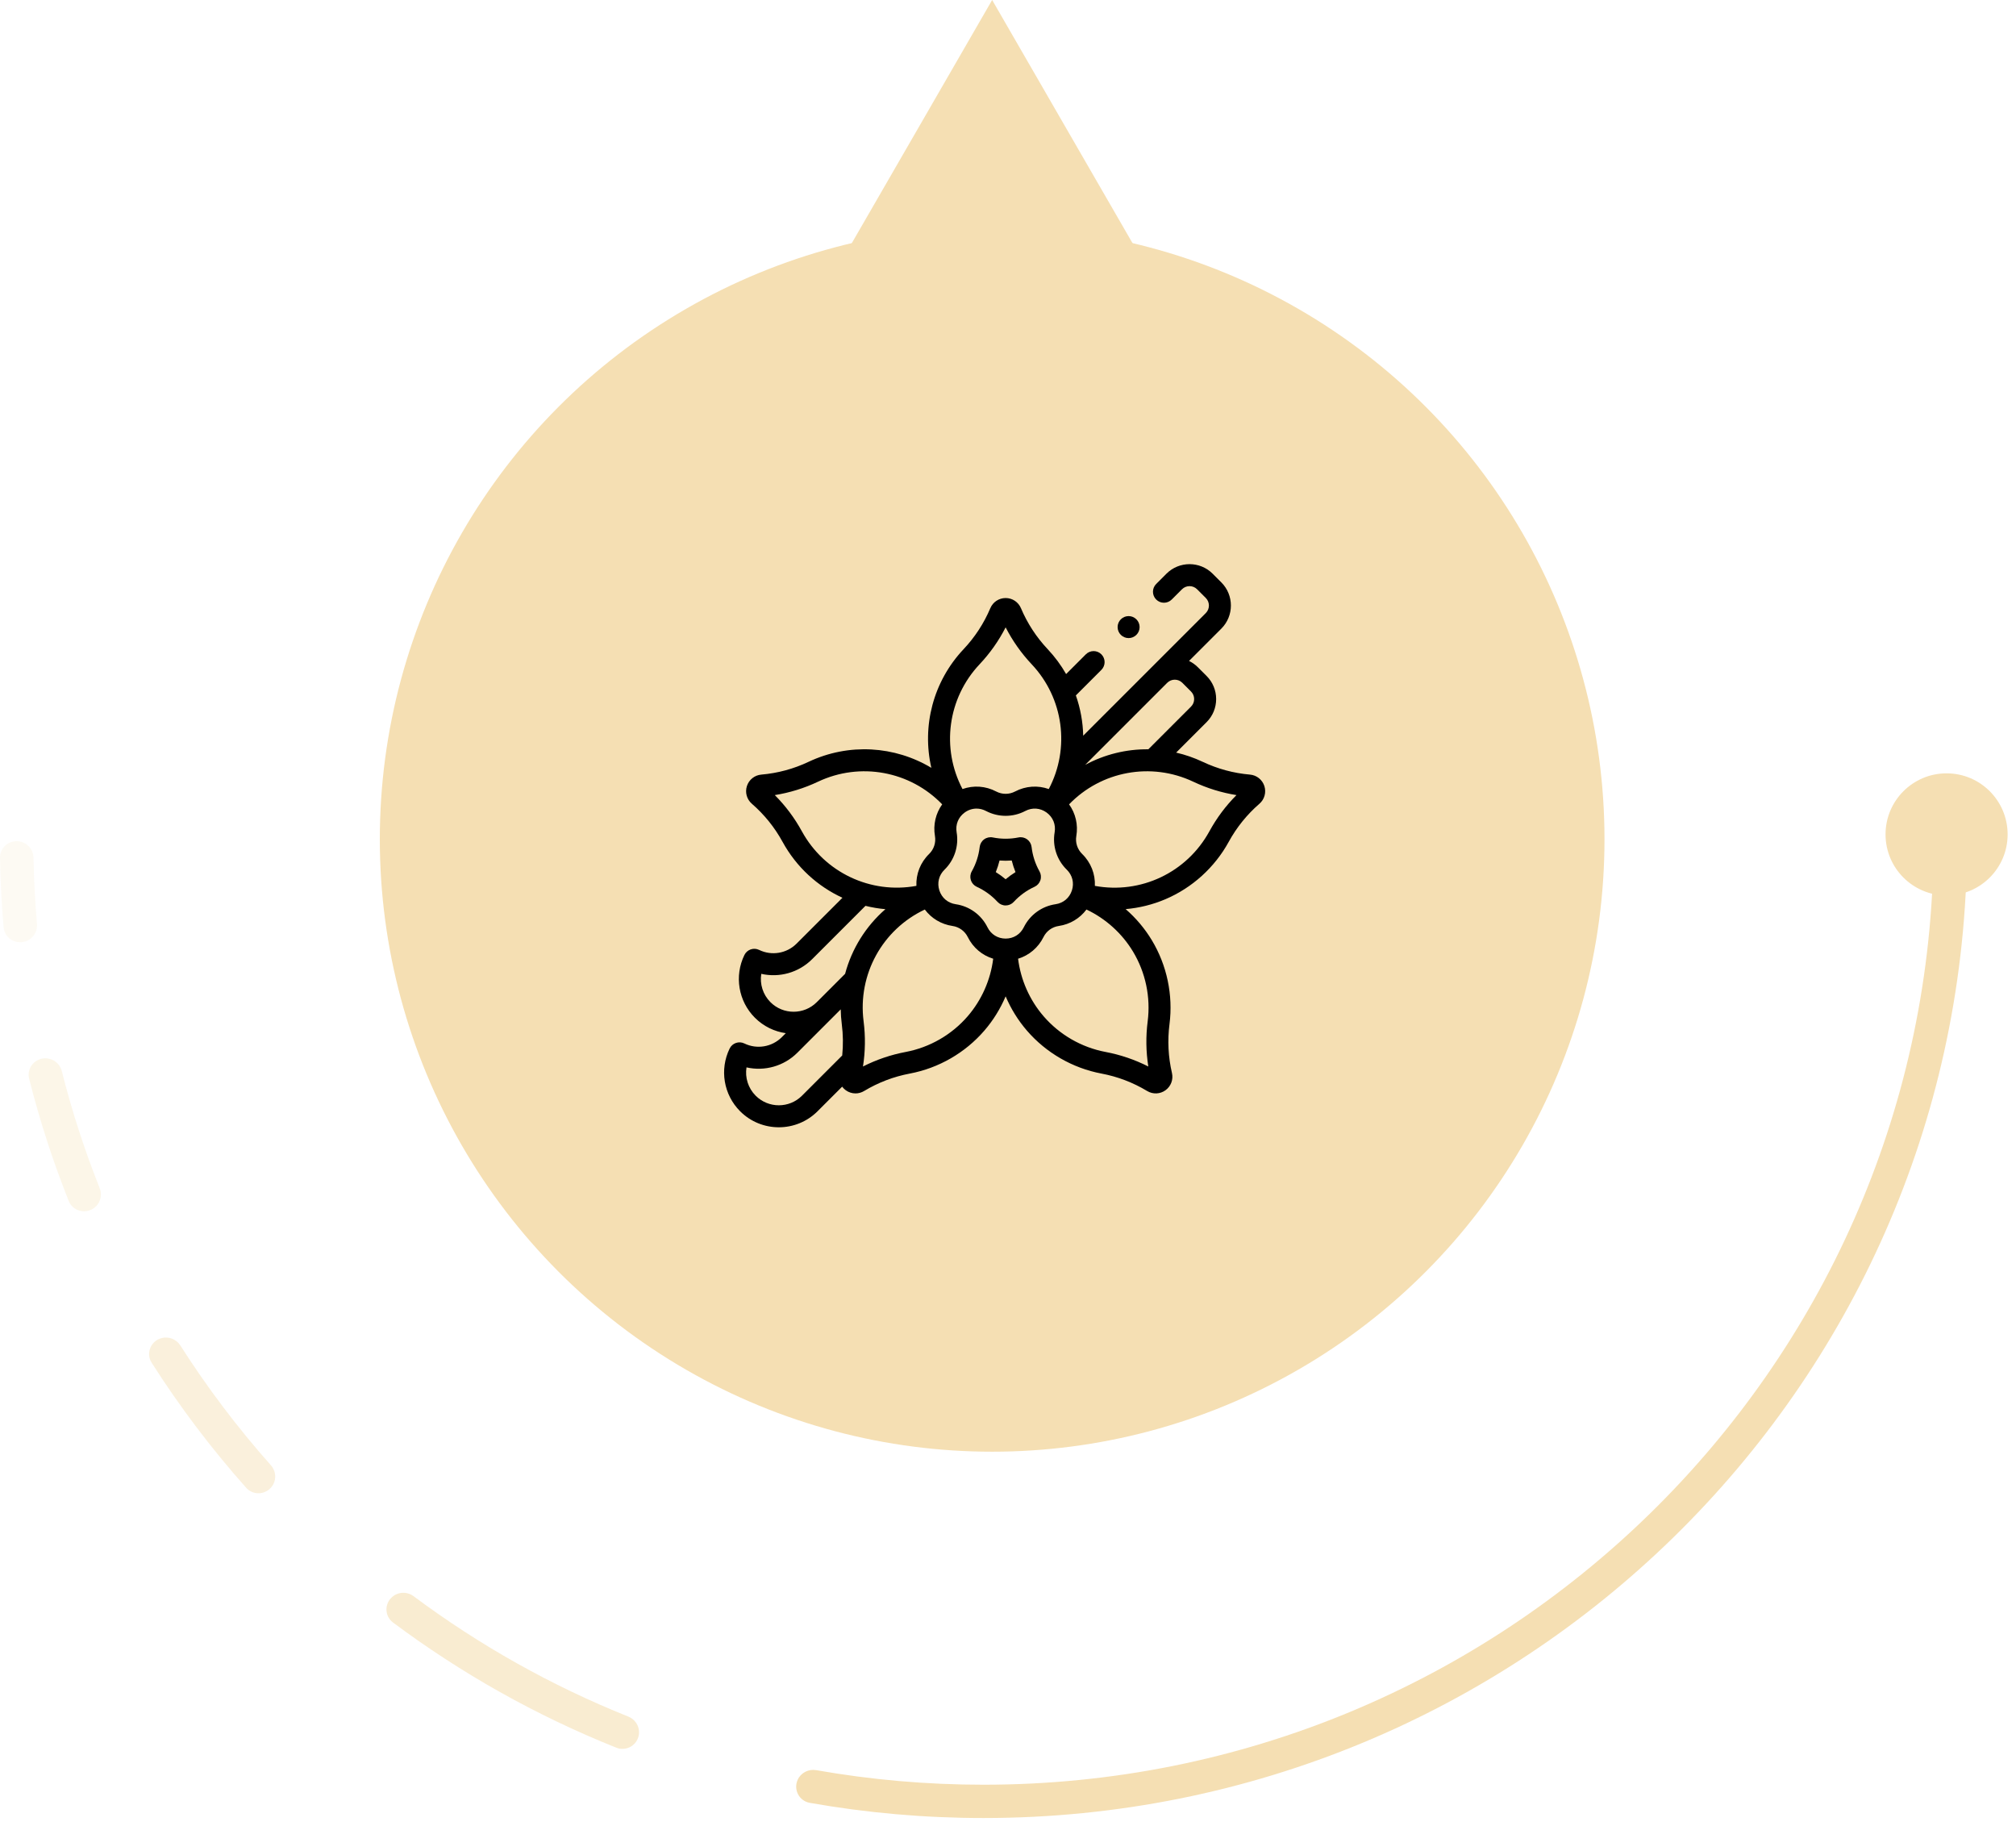 <?xml version="1.0" encoding="UTF-8"?> <svg xmlns="http://www.w3.org/2000/svg" width="222" height="201" viewBox="0 0 222 201" fill="none"><path d="M109.255 -2.28882e-05L125.837 28.72H92.674L109.255 -2.28882e-05Z" fill="#F5DFB3"></path><circle cx="109.255" cy="92.403" r="67.43" fill="#F5DFB3"></circle><path d="M1.831 92.614C0.811 92.614 -0.017 93.434 0 94.447C0.044 97.021 0.178 99.573 0.4 102.1C0.499 103.219 1.593 103.968 2.687 103.684C3.571 103.455 4.153 102.621 4.074 101.718C3.864 99.317 3.736 96.892 3.693 94.447C3.676 93.434 2.851 92.614 1.831 92.614Z" fill="#F5DFB3" fill-opacity="0.15"></path><path d="M9.725 133.302C8.834 133.533 7.907 133.077 7.568 132.227C5.83 127.872 4.369 123.377 3.209 118.765C2.967 117.801 3.559 116.831 4.526 116.58C5.532 116.32 6.555 116.935 6.808 117.937C7.921 122.349 9.318 126.649 10.978 130.816C11.391 131.852 10.809 133.021 9.725 133.302Z" fill="#F5DFB3" fill-opacity="0.3"></path><path d="M17.799 147.321C16.6 147.632 16.038 149 16.701 150.04C19.801 154.905 23.283 159.506 27.105 163.801C27.779 164.558 28.945 164.611 29.698 163.931C30.454 163.248 30.507 162.087 29.831 161.327C26.169 157.207 22.831 152.796 19.857 148.134C19.419 147.45 18.589 147.117 17.799 147.321Z" fill="#F5DFB3" fill-opacity="0.45"></path><path d="M70.209 191.474C69.808 192.362 68.778 192.786 67.868 192.422C59.035 188.891 50.779 184.237 43.278 178.638C42.361 177.954 42.312 176.614 43.161 175.848C43.826 175.247 44.828 175.209 45.547 175.745C52.762 181.123 60.699 185.597 69.189 188.997C70.172 189.39 70.641 190.513 70.209 191.474Z" fill="#F5DFB3" fill-opacity="0.6"></path><path d="M87.837 195.96C87.351 197.038 87.999 198.286 89.17 198.493C95.379 199.592 101.771 200.165 108.298 200.165C167.499 200.165 215.607 153.004 216.596 94.454C216.613 93.442 215.785 92.614 214.765 92.614C213.746 92.614 212.921 93.441 212.903 94.454C211.914 150.979 165.46 196.498 108.298 196.498C102.015 196.498 95.86 195.948 89.882 194.894C89.034 194.745 88.189 195.18 87.837 195.96Z" fill="#F5DFB3"></path><ellipse cx="214.356" cy="91.867" rx="6.722" ry="6.722" fill="#F5DFB3"></ellipse><g clip-path="url(#clip0_5_103)"><path d="M139.23 86.542C139.002 85.841 138.38 85.347 137.646 85.284C135.835 85.128 134.085 84.655 132.443 83.878C131.49 83.428 130.509 83.091 129.516 82.862L132.867 79.511C133.547 78.831 133.921 77.928 133.921 76.966C133.921 76.005 133.547 75.102 132.867 74.422L131.909 73.465C131.621 73.176 131.292 72.943 130.936 72.77L134.493 69.212C135.896 67.809 135.896 65.526 134.493 64.123L133.536 63.166C132.133 61.763 129.85 61.763 128.447 63.166L127.318 64.295C126.845 64.768 126.845 65.534 127.318 66.007C127.791 66.48 128.557 66.48 129.031 66.007L130.159 64.879C130.618 64.42 131.364 64.42 131.823 64.879L132.781 65.836C133.239 66.295 133.239 67.041 132.781 67.5L119.282 80.998C119.248 79.492 118.976 77.995 118.473 76.565L121.284 73.754C121.757 73.281 121.757 72.514 121.284 72.041C120.811 71.568 120.045 71.568 119.572 72.041L117.399 74.214C116.843 73.241 116.167 72.32 115.371 71.475C114.124 70.153 113.134 68.634 112.426 66.961C112.139 66.282 111.477 65.843 110.74 65.844C110.003 65.844 109.341 66.282 109.054 66.961C108.346 68.634 107.355 70.153 106.109 71.475C102.742 75.048 101.506 79.967 102.559 84.539C98.536 82.124 93.476 81.78 89.037 83.878C87.395 84.655 85.644 85.128 83.834 85.284C83.1 85.347 82.478 85.841 82.25 86.543C82.022 87.244 82.235 88.008 82.792 88.491C84.164 89.682 85.303 91.093 86.175 92.687C87.703 95.477 90.041 97.589 92.769 98.844L87.719 103.893C86.633 104.98 84.975 105.258 83.593 104.586C82.992 104.294 82.269 104.543 81.975 105.143C80.845 107.456 81.308 110.233 83.129 112.053C84.085 113.009 85.285 113.576 86.531 113.754L86.093 114.192C85.007 115.278 83.349 115.557 81.967 114.885C81.366 114.593 80.642 114.842 80.349 115.442C79.219 117.755 79.682 120.531 81.502 122.351C82.677 123.527 84.221 124.114 85.765 124.114C87.308 124.114 88.852 123.526 90.027 122.351L92.737 119.642C92.846 119.789 92.978 119.922 93.132 120.034C93.453 120.267 93.83 120.385 94.208 120.385C94.534 120.385 94.861 120.297 95.153 120.121C96.709 119.184 98.404 118.537 100.189 118.2C103.366 117.6 106.279 115.922 108.392 113.475C109.37 112.342 110.16 111.064 110.74 109.697C111.318 111.062 112.107 112.338 113.083 113.47C115.197 115.92 118.112 117.6 121.291 118.2C123.076 118.537 124.77 119.184 126.326 120.121C126.958 120.502 127.751 120.468 128.347 120.034C128.944 119.601 129.221 118.857 129.055 118.139C128.644 116.37 128.553 114.559 128.784 112.756C129.193 109.561 128.503 106.281 126.841 103.521C126.063 102.23 125.085 101.075 123.956 100.094C125.452 99.964 126.929 99.601 128.322 99.009C131.281 97.753 133.761 95.507 135.305 92.687C136.177 91.094 137.315 89.682 138.688 88.492C139.245 88.008 139.457 87.243 139.23 86.542ZM128.533 75.177C128.755 74.955 129.051 74.833 129.365 74.833C129.679 74.833 129.974 74.955 130.197 75.177L131.154 76.135C131.377 76.357 131.499 76.652 131.499 76.967C131.499 77.281 131.377 77.576 131.154 77.799L126.456 82.497C124.032 82.471 121.636 83.061 119.497 84.213L128.533 75.177ZM107.872 73.136C109.02 71.917 109.982 70.554 110.74 69.072C111.498 70.555 112.46 71.917 113.608 73.136C117.136 76.879 117.85 82.395 115.49 86.874C114.288 86.446 112.95 86.528 111.777 87.145C111.128 87.486 110.352 87.487 109.703 87.145C108.53 86.528 107.192 86.446 105.99 86.875C103.631 82.395 104.346 76.877 107.872 73.136ZM88.3 91.524C87.496 90.055 86.497 88.719 85.321 87.54C86.965 87.277 88.558 86.784 90.073 86.068C94.736 83.863 100.224 84.903 103.753 88.56C103.042 89.551 102.742 90.795 102.956 92.047C103.08 92.77 102.841 93.507 102.316 94.019C101.35 94.96 100.858 96.235 100.913 97.534C95.881 98.459 90.792 96.076 88.3 91.524ZM92.744 116.208L88.314 120.638C86.909 122.044 84.621 122.044 83.215 120.638C82.383 119.806 82.025 118.64 82.204 117.519C84.193 117.972 86.32 117.39 87.806 115.904L92.581 111.129C92.59 111.668 92.626 112.21 92.696 112.756C92.844 113.907 92.859 115.063 92.744 116.208ZM93.062 107.218L89.941 110.34C88.535 111.745 86.247 111.746 84.841 110.34C84.009 109.508 83.651 108.342 83.831 107.22C85.82 107.673 87.946 107.092 89.432 105.605L95.305 99.733C96.023 99.912 96.757 100.035 97.5 100.101C95.341 101.978 93.797 104.461 93.062 107.218ZM106.559 111.892C104.803 113.926 102.381 115.321 99.74 115.82C98.094 116.131 96.515 116.668 95.03 117.422C95.288 115.777 95.312 114.109 95.099 112.448C94.435 107.272 97.182 102.333 101.84 100.139C102.563 101.109 103.646 101.769 104.893 101.95C105.619 102.056 106.246 102.512 106.57 103.169C107.15 104.343 108.165 105.188 109.37 105.556C109.079 107.887 108.1 110.107 106.559 111.892ZM108.742 102.097C108.065 100.725 106.756 99.774 105.241 99.554C104.383 99.429 103.71 98.862 103.442 98.037C103.175 97.213 103.385 96.359 104.006 95.754C105.102 94.685 105.602 93.146 105.344 91.638C105.197 90.783 105.528 89.968 106.23 89.459C106.625 89.171 107.077 89.026 107.532 89.026C107.885 89.026 108.241 89.113 108.576 89.289C109.931 90.001 111.549 90.001 112.904 89.289C113.671 88.885 114.548 88.949 115.25 89.459C115.951 89.968 116.283 90.783 116.136 91.638C115.877 93.147 116.377 94.685 117.474 95.754C118.095 96.359 118.305 97.213 118.037 98.037C117.769 98.862 117.097 99.429 116.239 99.554C114.724 99.774 113.415 100.725 112.738 102.097C112.354 102.875 111.607 103.339 110.74 103.339C109.873 103.339 109.126 102.875 108.742 102.097ZM124.766 104.77C126.148 107.065 126.722 109.791 126.381 112.448C126.168 114.109 126.192 115.777 126.45 117.422C124.965 116.668 123.386 116.13 121.74 115.82C119.097 115.321 116.674 113.924 114.917 111.887C113.378 110.103 112.4 107.885 112.11 105.556C113.314 105.188 114.33 104.343 114.91 103.169C115.234 102.511 115.861 102.056 116.587 101.95C117.835 101.769 118.917 101.108 119.64 100.138C121.756 101.14 123.553 102.758 124.766 104.77ZM133.18 91.524C130.682 96.088 125.602 98.464 120.566 97.536C120.623 96.236 120.13 94.961 119.164 94.019C118.639 93.507 118.399 92.77 118.523 92.047C118.738 90.795 118.438 89.551 117.726 88.56C121.256 84.903 126.744 83.863 131.407 86.068C132.921 86.784 134.515 87.277 136.159 87.54C134.983 88.719 133.984 90.055 133.18 91.524Z" fill="black"></path><path d="M114.568 96.91C114.672 96.588 114.637 96.237 114.471 95.941C114.002 95.107 113.707 94.202 113.597 93.25C113.558 92.914 113.38 92.609 113.106 92.41C112.832 92.211 112.487 92.135 112.155 92.203C111.216 92.391 110.264 92.391 109.325 92.203C108.993 92.135 108.648 92.211 108.374 92.41C108.1 92.609 107.922 92.914 107.883 93.25C107.773 94.201 107.478 95.107 107.009 95.941C106.842 96.236 106.807 96.588 106.912 96.91C107.017 97.232 107.252 97.495 107.559 97.636C108.43 98.035 109.2 98.595 109.849 99.3C110.078 99.549 110.401 99.691 110.74 99.691C111.078 99.691 111.402 99.549 111.631 99.3C112.279 98.595 113.05 98.035 113.92 97.637C114.228 97.496 114.463 97.232 114.568 96.91ZM110.74 96.807C110.397 96.519 110.035 96.256 109.655 96.019C109.823 95.604 109.961 95.178 110.069 94.743C110.516 94.775 110.964 94.775 111.411 94.743C111.519 95.178 111.657 95.603 111.825 96.019C111.445 96.256 111.083 96.519 110.74 96.807Z" fill="black"></path><path d="M124.282 70.254C124.95 70.254 125.493 69.712 125.493 69.043C125.493 68.375 124.95 67.832 124.282 67.832C123.613 67.832 123.07 68.375 123.07 69.043C123.07 69.712 123.613 70.254 124.282 70.254Z" fill="black"></path></g><defs><clipPath id="clip0_5_103"><rect width="62" height="62" fill="white" transform="translate(78.528 62.114)"></rect></clipPath></defs></svg> 